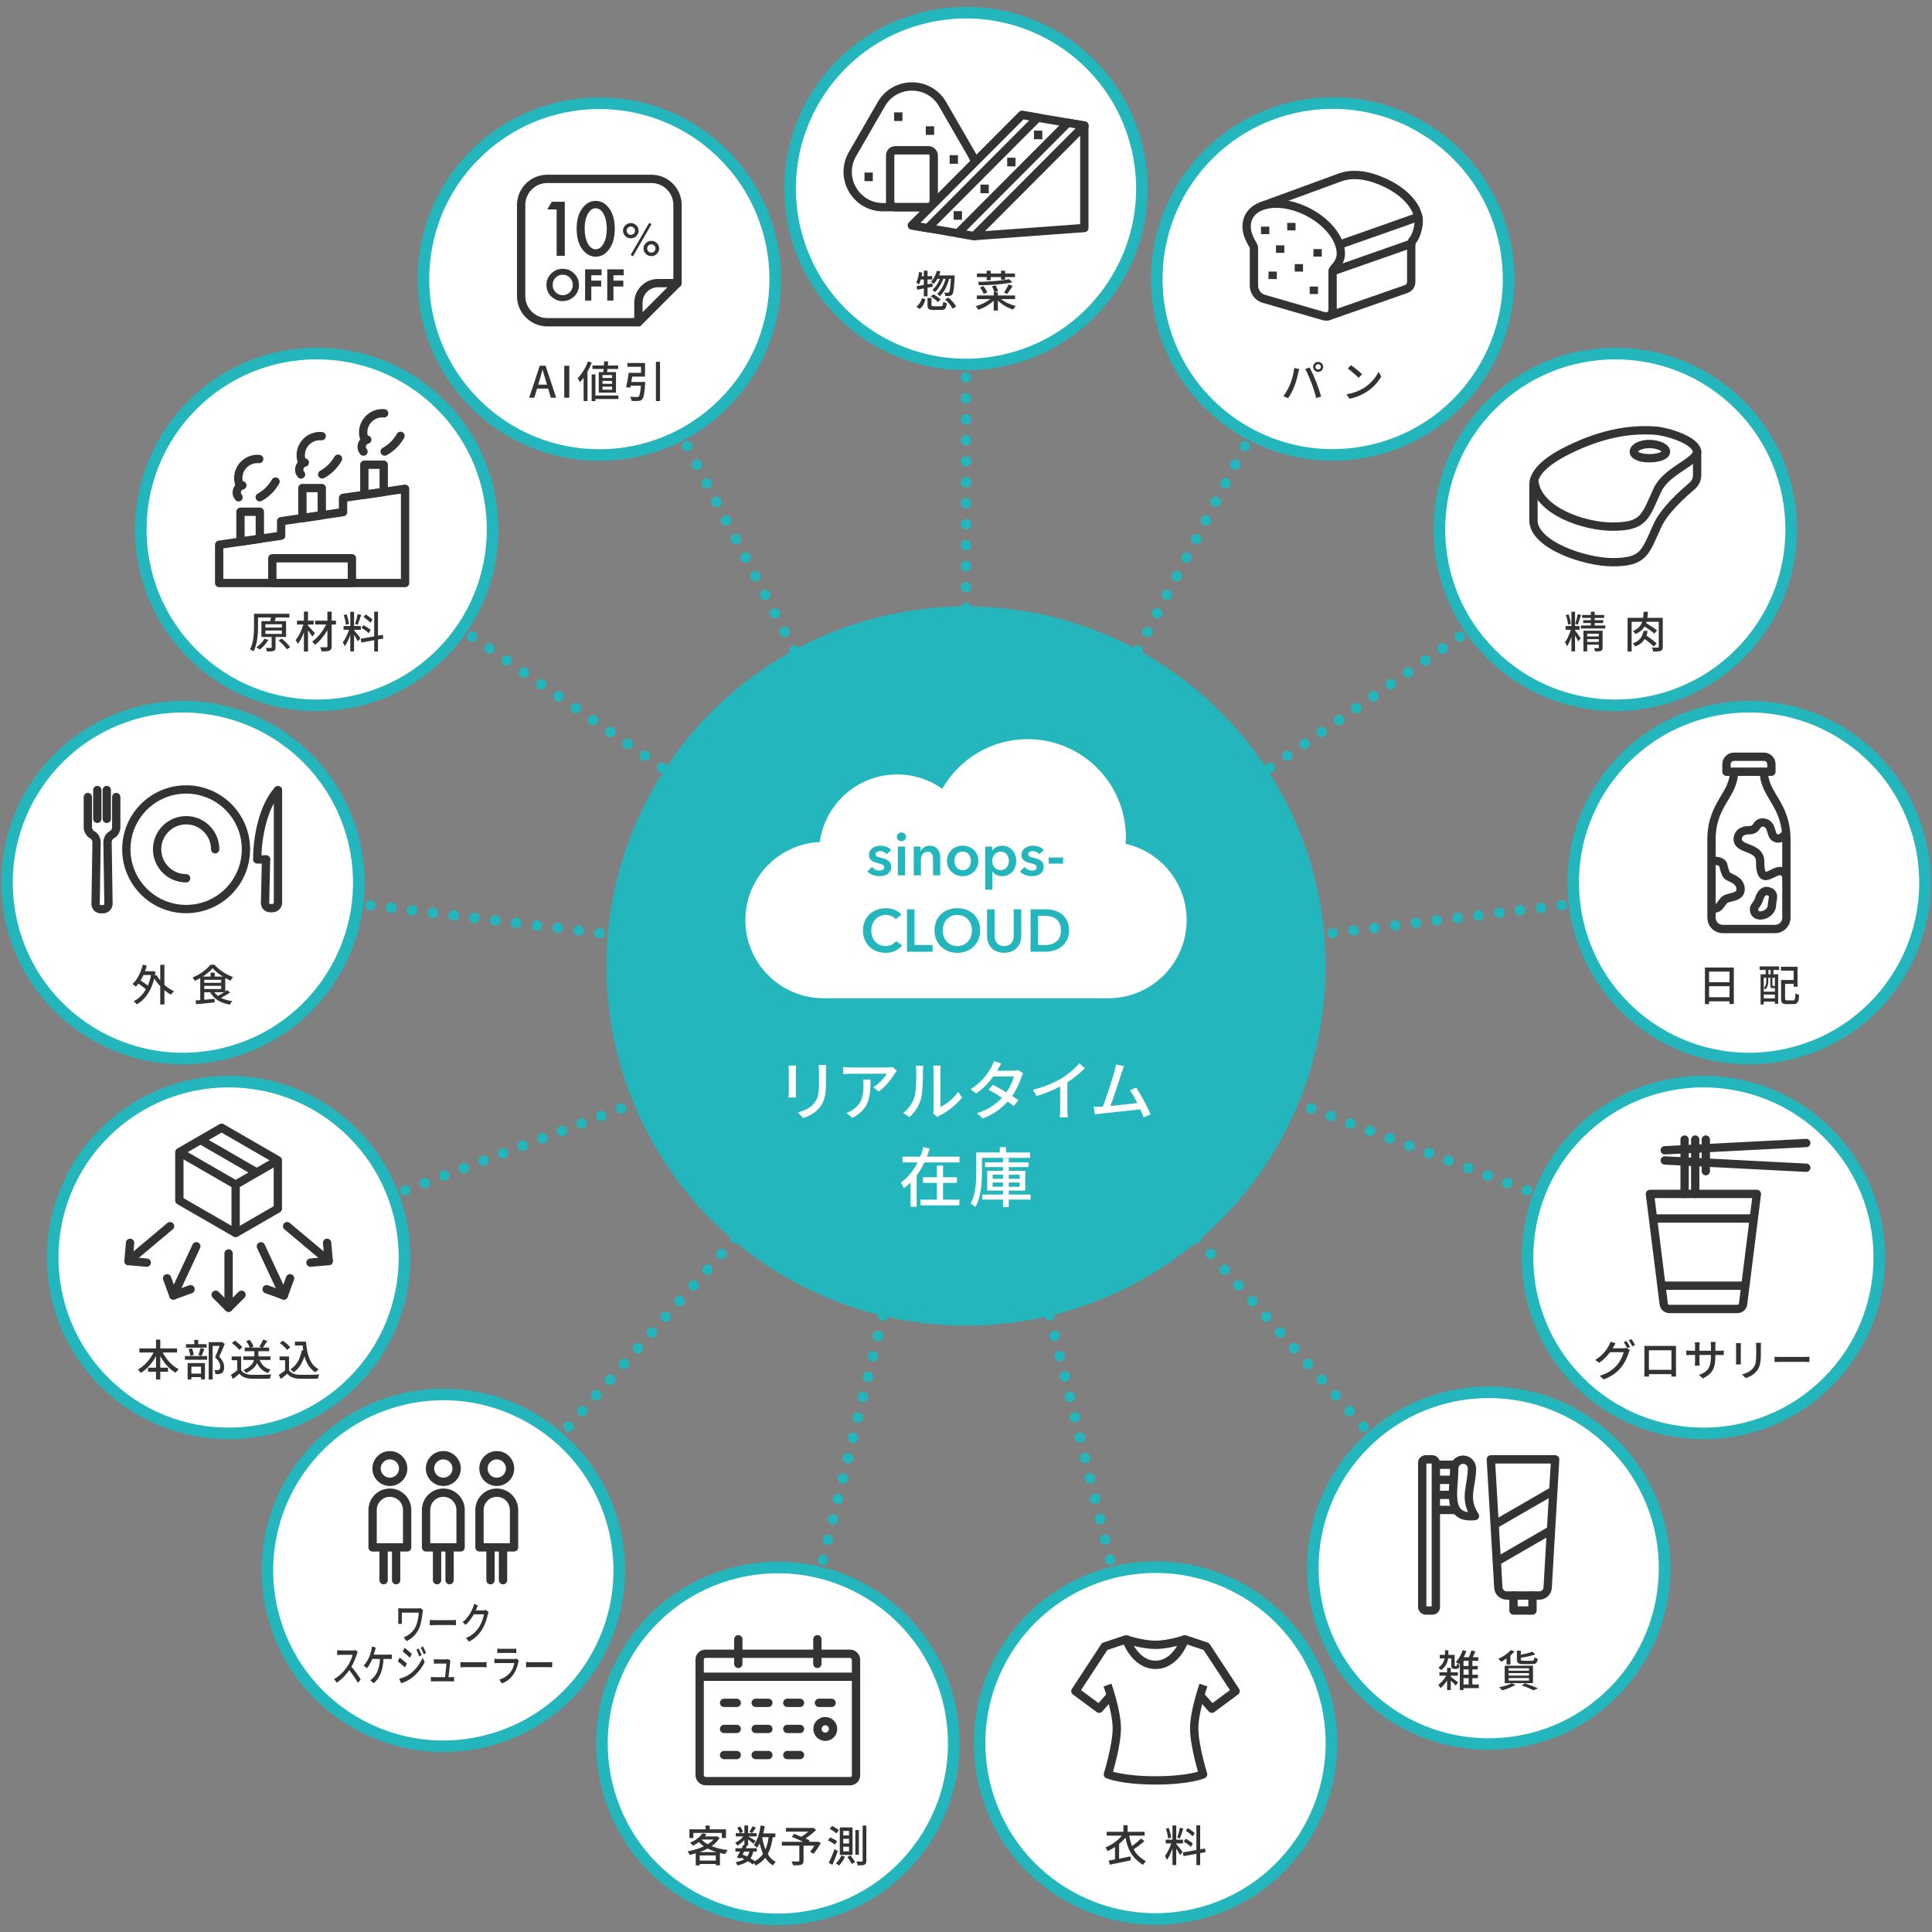 <?xml version="1.0" encoding="UTF-8"?><svg id="_レイヤー_1" xmlns="http://www.w3.org/2000/svg" viewBox="0 0 480 480"><rect x="0" y="0" width="480" height="480" fill="#808080" stroke="none"/><defs><style>.cls-1{stroke-width:2.878px;}.cls-1,.cls-2,.cls-3{fill:#fff;}.cls-1,.cls-4,.cls-5,.cls-6{stroke-miterlimit:10;}.cls-1,.cls-7{stroke:#23b6bc;}.cls-8,.cls-4{fill:#333;}.cls-9{fill:#23b6bc;}.cls-3,.cls-10,.cls-4,.cls-11,.cls-12,.cls-5,.cls-6,.cls-13,.cls-14,.cls-15{stroke:#333;}.cls-3,.cls-10,.cls-11,.cls-12,.cls-7{stroke-linecap:round;}.cls-3,.cls-10,.cls-11,.cls-12,.cls-7,.cls-13,.cls-14,.cls-15{stroke-linejoin:round;}.cls-3,.cls-11,.cls-5,.cls-14{stroke-width:2.068px;}.cls-10,.cls-11,.cls-12,.cls-5,.cls-6,.cls-7,.cls-13,.cls-14,.cls-15{fill:none;}.cls-10,.cls-6,.cls-15{stroke-width:2.065px;}.cls-4{stroke-width:.432px;}.cls-12,.cls-13{stroke-width:2.067px;}.cls-7{stroke-dasharray:0 0 0 5.212;stroke-width:2.606px;}</style></defs><line class="cls-7" x1="240" y1="46.85" x2="240" y2="242.829"/><line class="cls-7" x1="148.901" y1="69.31" x2="240" y2="242.829"/><line class="cls-7" x1="78.683" y1="131.543" x2="240" y2="242.829"/><line class="cls-7" x1="45.441" y1="219.284" x2="240" y2="242.829"/><line class="cls-7" x1="56.794" y1="312.422" x2="240" y2="242.829"/><line class="cls-7" x1="110.141" y1="389.608" x2="240" y2="242.829"/><line class="cls-7" x1="331.099" y1="69.31" x2="240" y2="242.829"/><line class="cls-7" x1="401.317" y1="131.543" x2="240" y2="242.829"/><line class="cls-7" x1="434.559" y1="219.284" x2="240" y2="242.829"/><line class="cls-7" x1="423.206" y1="312.422" x2="240" y2="242.829"/><line class="cls-7" x1="369.859" y1="389.608" x2="240" y2="242.829"/><line class="cls-7" x1="193.253" y1="433.15" x2="240" y2="242.829"/><line class="cls-7" x1="287.08" y1="433.068" x2="240" y2="242.829"/><circle class="cls-9" cx="240" cy="240" r="89.351"/><path class="cls-2" d="m279.674,209.65c.034-.528.057-1.058.057-1.594,0-13.483-10.931-24.414-24.414-24.414-9.084,0-17.004,4.965-21.208,12.326-3.165-2.239-7.026-3.559-11.198-3.559-9.831,0-17.95,7.307-19.236,16.786-10.292.486-18.488,8.983-18.488,19.395,0,10.725,8.694,19.418,19.418,19.418h70.789c10.725,0,19.418-8.694,19.418-19.418,0-9.254-6.474-16.99-15.139-18.94Z"/><path class="cls-9" d="m220.263,212.23c-.158-.209-.377-.39-.655-.544-.277-.154-.58-.23-.908-.23-.288,0-.551.06-.789.179s-.357.317-.357.596.132.474.395.588.647.23,1.154.35c.268.06.538.14.812.238.272.1.521.231.744.395.224.164.404.368.544.611.139.243.208.538.208.886,0,.437-.081.807-.245,1.109s-.383.549-.655.737c-.273.188-.591.325-.953.409s-.737.127-1.124.127c-.557,0-1.098-.103-1.624-.306s-.963-.493-1.311-.871l1.177-1.102c.198.258.457.472.774.64.317.169.67.254,1.058.254.129,0,.261-.016.395-.045.134-.03.258-.077.372-.142s.206-.151.275-.261.104-.243.104-.402c0-.298-.137-.511-.409-.64-.273-.129-.683-.259-1.229-.388-.269-.06-.529-.136-.782-.23s-.479-.219-.678-.372c-.198-.154-.357-.346-.477-.574-.119-.228-.179-.511-.179-.849,0-.396.082-.739.246-1.027s.38-.523.647-.707c.269-.184.571-.32.908-.41.338-.089.686-.134,1.043-.134.516,0,1.02.09,1.512.269.491.179.881.451,1.169.818l-1.162,1.028Z"/><path class="cls-9" d="m222.821,207.896c0-.288.106-.538.32-.752.213-.214.483-.32.812-.32s.603.102.826.306c.224.203.335.459.335.767s-.111.563-.335.767c-.224.204-.499.306-.826.306s-.599-.106-.812-.32c-.214-.213-.32-.464-.32-.752Zm.253,2.428h1.787v7.147h-1.787v-7.147Z"/><path class="cls-9" d="m227.018,210.324h1.697v1.146h.03c.158-.357.434-.673.826-.946.392-.272.856-.409,1.393-.409.466,0,.866.082,1.198.246.333.163.605.38.819.647.214.269.37.576.469.924.1.348.149.704.149,1.071v4.468h-1.787v-3.961c0-.209-.015-.427-.045-.655-.029-.229-.095-.435-.193-.618-.1-.184-.236-.335-.409-.454-.174-.119-.405-.179-.692-.179s-.536.058-.745.171c-.208.114-.38.261-.514.439s-.236.385-.306.618-.104.469-.104.707v3.932h-1.787v-7.147Z"/><path class="cls-9" d="m235.28,213.868c0-.566.102-1.08.306-1.541.203-.462.479-.856.826-1.185.348-.327.76-.58,1.236-.759s.982-.269,1.519-.269,1.043.09,1.52.269.888.432,1.235.759c.348.328.623.723.826,1.185.204.461.306.975.306,1.541s-.102,1.082-.306,1.549c-.203.467-.479.866-.826,1.198-.348.333-.759.594-1.235.782s-.983.283-1.52.283-1.042-.095-1.519-.283-.889-.449-1.236-.782c-.348-.332-.623-.731-.826-1.198-.204-.467-.306-.983-.306-1.549Zm1.817,0c0,.278.042.556.126.834s.211.526.38.744c.169.219.382.397.641.536.258.14.565.209.923.209s.665-.069.924-.209c.258-.139.471-.317.64-.536.169-.218.296-.466.38-.744.085-.278.127-.556.127-.834s-.042-.554-.127-.826c-.084-.273-.211-.519-.38-.737s-.382-.395-.64-.529c-.259-.134-.566-.2-.924-.2s-.665.066-.923.2c-.259.135-.472.311-.641.529s-.296.464-.38.737c-.084.272-.126.548-.126.826Z"/><path class="cls-9" d="m246.485,210.324v.997h.044c.09-.139.206-.28.351-.424.144-.145.32-.273.528-.388.209-.114.444-.208.707-.282.264-.075.559-.112.887-.112.506,0,.973.097,1.399.29.427.194.794.46,1.103.797.308.338.546.735.715,1.191.168.457.253.948.253,1.475s-.082,1.021-.246,1.481c-.164.462-.397.864-.7,1.206-.303.343-.67.616-1.102.819s-.921.306-1.467.306c-.506,0-.971-.104-1.393-.312-.422-.209-.747-.492-.976-.85h-.029v4.527h-1.787v-10.722h1.713Zm4.169,3.544c0-.278-.042-.554-.126-.826-.085-.273-.211-.519-.38-.737s-.383-.395-.641-.529c-.258-.134-.561-.2-.908-.2-.327,0-.62.069-.879.208-.258.14-.479.318-.662.536-.185.219-.323.467-.417.744-.095.278-.142.557-.142.834s.047.554.142.827c.094.272.232.519.417.737.184.218.404.395.662.528.259.134.552.201.879.201.348,0,.65-.069.908-.209.258-.139.472-.317.641-.536.169-.218.295-.466.38-.744.084-.278.126-.556.126-.834Z"/><path class="cls-9" d="m258.161,212.23c-.158-.209-.377-.39-.654-.544-.278-.154-.581-.23-.909-.23-.288,0-.551.06-.789.179s-.357.317-.357.596.132.474.395.588.648.23,1.154.35c.269.06.538.14.812.238.273.1.521.231.745.395.223.164.404.368.543.611s.209.538.209.886c0,.437-.082.807-.246,1.109s-.382.549-.655.737-.591.325-.953.409-.737.127-1.124.127c-.557,0-1.098-.103-1.623-.306-.526-.203-.964-.493-1.311-.871l1.176-1.102c.199.258.457.472.774.64.318.169.671.254,1.058.254.129,0,.261-.016.395-.045.134-.03.258-.077.372-.142s.206-.151.276-.261c.069-.109.104-.243.104-.402,0-.298-.137-.511-.409-.64-.273-.129-.683-.259-1.229-.388-.269-.06-.528-.136-.782-.23-.253-.095-.479-.219-.678-.372-.198-.154-.357-.346-.477-.574-.119-.228-.179-.511-.179-.849,0-.396.082-.739.246-1.027s.38-.523.647-.707c.269-.184.571-.32.909-.41.337-.089.685-.134,1.042-.134.517,0,1.021.09,1.512.269s.881.451,1.169.818l-1.162,1.028Z"/><path class="cls-9" d="m264.129,214.568h-3.574v-1.52h3.574v1.52Z"/><path class="cls-9" d="m222.517,228.388c-.278-.378-.641-.653-1.087-.827-.447-.173-.884-.261-1.311-.261-.546,0-1.043.1-1.489.298-.446.199-.832.472-1.154.819s-.571.755-.744,1.222c-.174.467-.261.973-.261,1.519,0,.576.084,1.102.253,1.578s.409.887.723,1.229c.312.342.688.607,1.124.796.437.189.928.283,1.475.283.565,0,1.066-.111,1.504-.335.437-.224.789-.519,1.058-.886l1.504,1.057c-.467.586-1.038,1.04-1.713,1.363-.675.322-1.465.483-2.368.483-.824,0-1.581-.137-2.271-.409-.69-.273-1.283-.655-1.779-1.146-.497-.492-.884-1.077-1.162-1.758-.278-.68-.417-1.432-.417-2.256,0-.844.146-1.605.439-2.286.293-.68.695-1.258,1.206-1.734.512-.477,1.114-.844,1.81-1.103.695-.258,1.449-.387,2.264-.387.337,0,.689.032,1.058.097.367.064.72.164,1.057.298.338.134.655.301.953.499s.551.437.76.715l-1.43,1.132Z"/><path class="cls-9" d="m225.333,225.915h1.876v8.876h4.482v1.668h-6.358v-10.544Z"/><path class="cls-9" d="m232.182,231.157c0-.844.142-1.605.424-2.286.283-.68.676-1.258,1.177-1.734s1.097-.844,1.787-1.103c.689-.258,1.441-.387,2.256-.387.824,0,1.584.129,2.278.387.695.259,1.296.626,1.802,1.103s.9,1.055,1.184,1.734c.283.681.426,1.442.426,2.286,0,.824-.143,1.576-.426,2.256-.283.681-.678,1.266-1.184,1.758-.506.491-1.106.873-1.802,1.146-.694.272-1.454.409-2.278.409-.814,0-1.566-.137-2.256-.409-.69-.273-1.286-.655-1.787-1.146-.501-.492-.894-1.077-1.177-1.758-.282-.68-.424-1.432-.424-2.256Zm2.04,0c0,.565.087,1.085.261,1.557.173.472.422.881.744,1.229s.705.617,1.146.812c.442.193.931.29,1.467.29s1.028-.097,1.475-.29c.447-.194.831-.464,1.154-.812.322-.348.57-.757.744-1.229s.261-.991.261-1.557c0-.546-.087-1.052-.261-1.519s-.419-.874-.736-1.222c-.318-.348-.7-.62-1.147-.819-.446-.198-.943-.298-1.489-.298s-1.04.1-1.481.298c-.441.199-.821.472-1.139.819-.318.348-.564.755-.737,1.222-.174.467-.261.973-.261,1.519Z"/><path class="cls-9" d="m253.729,232.587c0,.636-.109,1.209-.327,1.72-.219.512-.517.946-.894,1.304-.378.357-.824.633-1.341.826s-1.077.29-1.683.29-1.167-.097-1.683-.29c-.517-.193-.966-.469-1.348-.826-.383-.357-.681-.792-.894-1.304-.214-.511-.32-1.084-.32-1.72v-6.672h1.876v6.598c0,.308.04.613.119.916.08.303.211.573.395.812s.427.432.73.58c.303.149.677.224,1.124.224s.821-.074,1.124-.224c.303-.148.546-.342.73-.58.183-.238.314-.509.395-.812.079-.303.119-.608.119-.916v-6.598h1.876v6.672Z"/><path class="cls-9" d="m256.037,225.915h3.738c.685,0,1.375.09,2.07.269.694.179,1.32.474,1.876.886s1.008.953,1.355,1.623c.347.67.521,1.502.521,2.495,0,.923-.174,1.717-.521,2.382-.348.666-.8,1.212-1.355,1.639s-1.182.742-1.876.945c-.695.204-1.386.306-2.07.306h-3.738v-10.544Zm3.44,8.905c.486,0,.973-.057,1.459-.171s.926-.308,1.318-.581c.392-.272.712-.643.961-1.109.248-.467.372-1.058.372-1.771,0-.755-.124-1.37-.372-1.847-.249-.477-.569-.85-.961-1.117-.393-.269-.832-.452-1.318-.551-.486-.1-.973-.149-1.459-.149h-1.563v7.297h1.563Z"/><path class="cls-2" d="m197.793,264.728c-.032.34-.065.744-.065,1.198v5.423c0,.421.033.987.065,1.312h-1.895c.017-.275.081-.842.081-1.312v-5.423c0-.292-.032-.858-.064-1.198h1.878Zm7.479-.13c-.032.421-.065.907-.065,1.489v2.882c0,3.708-.582,5.084-1.78,6.443-1.053,1.23-2.688,1.959-3.869,2.364l-1.344-1.409c1.538-.388,2.93-1.003,3.918-2.12,1.133-1.279,1.344-2.542,1.344-5.375v-2.785c0-.582-.049-1.068-.098-1.489h1.895Z"/><path class="cls-2" d="m222.819,266.055c-.146.179-.405.486-.534.68-.696,1.183-2.234,3.238-3.967,4.469l-1.344-1.085c1.408-.825,2.833-2.428,3.303-3.351h-8.888c-.632,0-1.198.048-1.895.097v-1.797c.599.081,1.263.146,1.895.146h9.05c.372,0,1.101-.049,1.359-.113l1.021.955Zm-6.541,2.153c0,4.226-.242,7.334-4.5,9.52l-1.49-1.214c.47-.162,1.036-.421,1.555-.794,2.315-1.489,2.688-3.529,2.688-6.217,0-.437-.017-.825-.098-1.295h1.846Z"/><path class="cls-2" d="m224.388,276.497c1.392-.987,2.314-2.444,2.784-3.934.47-1.441.47-4.599.47-6.46,0-.551-.032-.939-.13-1.312h1.878c-.016.13-.081.729-.081,1.295,0,1.846-.064,5.294-.502,6.913-.485,1.781-1.505,3.367-2.882,4.533l-1.537-1.036Zm7.446.146c.065-.275.114-.647.114-1.02v-9.584c0-.664-.098-1.198-.098-1.296h1.878c-.016.098-.081.632-.081,1.296v8.952c1.409-.631,3.238-2.007,4.403-3.724l.972,1.393c-1.376,1.829-3.643,3.529-5.504,4.469-.275.129-.438.274-.615.404l-1.069-.891Z"/><path class="cls-2" d="m254.206,266.638c-.146.275-.341.68-.454,1.004-.404,1.344-1.197,3.06-2.299,4.646.6.389,1.149.744,1.555,1.036l-1.134,1.489c-.389-.324-.923-.712-1.538-1.134-1.44,1.636-3.416,3.142-6.168,4.193l-1.473-1.295c2.849-.858,4.824-2.331,6.232-3.837-1.198-.777-2.444-1.538-3.318-2.023l1.068-1.215c.906.47,2.153,1.183,3.335,1.895.891-1.279,1.619-2.801,1.91-3.935h-5.148c-1.068,1.474-2.525,3.028-4.258,4.21l-1.392-1.053c2.816-1.732,4.419-4.079,5.18-5.521.211-.323.502-.987.615-1.457l1.846.583c-.308.485-.663,1.101-.825,1.425l-.194.355h3.934c.454,0,.907-.064,1.215-.178l1.312.81Z"/><path class="cls-2" d="m265.196,275.688c0,.664.032,1.555.113,1.91h-2.008c.049-.355.098-1.246.098-1.91v-5.764c-1.7.907-3.854,1.813-5.861,2.38l-.923-1.57c2.769-.631,5.505-1.829,7.302-2.946,1.635-1.02,3.319-2.461,4.226-3.626l1.376,1.246c-1.166,1.166-2.688,2.429-4.322,3.48v6.8Z"/><path class="cls-2" d="m284.135,277.631c-.21-.567-.502-1.279-.842-2.024-2.574.308-7.755.874-9.859,1.068-.404.049-.938.13-1.425.194l-.291-1.878c.502,0,1.133,0,1.619-.032.194-.016.421-.016.663-.032.907-2.315,2.445-7.14,2.898-8.791.227-.777.291-1.214.356-1.684l2.023.421c-.178.438-.389.923-.615,1.635-.485,1.538-1.959,6.12-2.769,8.257,2.202-.194,4.938-.502,6.67-.729-.615-1.23-1.278-2.412-1.846-3.157l1.57-.68c1.134,1.7,2.866,4.922,3.562,6.654l-1.717.777Z"/><path class="cls-2" d="m238.375,287.361v1.441h-8.71c-.551,1.149-1.182,2.25-1.927,3.254v7.771h-1.506v-6.023c-.518.502-1.084.988-1.684,1.409-.162-.405-.502-1.053-.744-1.409,1.78-1.214,3.156-3.027,4.16-5.002h-3.724v-1.441h4.371c.34-.793.583-1.586.794-2.38l1.57.389c-.211.664-.438,1.328-.696,1.991h8.095Zm-4.08,10.701h4.063v1.409h-9.665v-1.409h4.08v-4.177h-3.465v-1.392h3.465v-2.914h1.521v2.914h3.448v1.392h-3.448v4.177Z"/><path class="cls-2" d="m243.957,287.669v3.772c0,2.51-.227,6.104-1.635,8.419-.259-.26-.874-.696-1.198-.858,1.295-2.169,1.408-5.277,1.408-7.561v-5.116h5.861v-1.327h1.57v1.327h5.974v1.344h-11.98Zm12.094,10.361h-5.424v1.846h-1.44v-1.846h-5.132v-1.246h5.132v-.987h-3.918v-4.922h3.918v-.923h-4.452v-1.166h4.452v-1.036h1.44v1.036h4.89v1.166h-4.89v.923h4.097v4.922h-4.097v.987h5.424v1.246Zm-9.438-5.164h2.574v-1.021h-2.574v1.021Zm2.574,1.975v-1.052h-2.574v1.052h2.574Zm1.44-2.995v1.021h2.704v-1.021h-2.704Zm2.704,1.943h-2.704v1.052h2.704v-1.052Z"/><circle class="cls-1" cx="193.253" cy="433.15" r="43.704" transform="translate(-94.348 55.988) rotate(-13.283)"/><rect class="cls-10" x="173.828" y="410.874" width="38.848" height="31.646" rx="1.439" ry="1.439"/><line class="cls-10" x1="173.828" y1="416.582" x2="212.677" y2="416.582"/><line class="cls-10" x1="183.431" y1="407.269" x2="183.431" y2="413.387"/><line class="cls-10" x1="203.074" y1="407.269" x2="203.074" y2="413.387"/><line class="cls-10" x1="179.894" y1="423.066" x2="183.043" y2="423.066"/><line class="cls-10" x1="187.75" y1="423.066" x2="190.899" y2="423.066"/><line class="cls-10" x1="195.606" y1="423.066" x2="198.755" y2="423.066"/><line class="cls-10" x1="203.462" y1="423.066" x2="206.611" y2="423.066"/><line class="cls-10" x1="179.894" y1="429.551" x2="183.043" y2="429.551"/><line class="cls-10" x1="187.75" y1="429.551" x2="190.899" y2="429.551"/><line class="cls-10" x1="195.606" y1="429.551" x2="198.755" y2="429.551"/><line class="cls-10" x1="179.894" y1="436.035" x2="183.043" y2="436.035"/><line class="cls-10" x1="187.75" y1="436.035" x2="190.899" y2="436.035"/><line class="cls-10" x1="195.606" y1="436.035" x2="198.755" y2="436.035"/><circle class="cls-10" cx="205.037" cy="429.551" r="1.942"/><path class="cls-8" d="m178.782,456.622c-.485.787-1.176,1.467-1.996,2.039,1.176.485,2.557.819,4.024.981-.227.237-.496.68-.647.971-.442-.064-.874-.15-1.295-.248v3.064h-1.024v-.324h-4.002v.346h-.982v-2.988c-.507.15-1.024.27-1.531.377-.098-.259-.313-.669-.497-.885,1.393-.237,2.816-.657,4.046-1.251-.453-.312-.874-.658-1.24-1.058-.442.335-.949.637-1.521.906-.141-.237-.442-.582-.669-.744,1.489-.615,2.514-1.499,3.053-2.319l1.058.216c-.13.184-.27.367-.421.55h2.805l.184-.043.658.41Zm-6.516.021h-.982v-2.157h4.003v-.928h1.024v.928h4.057v2.157h-1.025v-1.251h-7.076v1.251Zm5.771,3.506c-.799-.237-1.543-.528-2.223-.885-.626.346-1.306.637-1.996.885h4.219Zm-.194,2.114v-1.283h-4.002v1.283h4.002Zm-3.495-5.188c.398.421.896.798,1.478,1.122.572-.356,1.068-.744,1.457-1.176h-2.87l-.064.054Z"/><path class="cls-8" d="m191.998,456.449c-.248,1.672-.626,3.053-1.252,4.175.508.853,1.166,1.532,1.996,1.964-.227.194-.55.582-.701.863-.776-.464-1.402-1.101-1.909-1.889-.615.788-1.402,1.425-2.396,1.932-.075-.162-.227-.421-.377-.637l-.356.367c-.302-.27-.723-.551-1.197-.831-.626.496-1.478.831-2.621,1.068-.065-.27-.248-.637-.432-.831.938-.141,1.65-.367,2.179-.723-.28-.141-.561-.28-.852-.41l-.141.248-.874-.27c.237-.399.518-.917.81-1.456h-1.154v-.831h1.563c.151-.291.281-.582.399-.853l.259.055v-1.252c-.518.562-1.154,1.068-1.758,1.413-.119-.227-.346-.561-.529-.755.723-.291,1.5-.896,2.018-1.543h-1.866v-.809h.971c-.086-.378-.355-.938-.614-1.359l.723-.302c.302.409.582.971.69,1.349l-.712.312h1.078v-1.898h.928v1.898h2.114v.809h-2.06c.485.271,1.531.917,1.801,1.111l-.539.701c-.259-.248-.831-.701-1.316-1.067v1.478h-.539l.291.064c-.097.205-.205.421-.312.647h2.719v.831h-.885c-.141.669-.356,1.229-.68,1.683.41.227.787.464,1.09.68.862-.464,1.521-1.068,2.038-1.812-.366-.766-.636-1.64-.862-2.589-.205.399-.421.776-.669,1.101-.151-.184-.572-.54-.799-.701.896-1.122,1.446-2.935,1.727-4.833l1.014.15c-.107.615-.227,1.22-.377,1.802h3.01v.949h-.637Zm-7.109,3.571c-.141.248-.27.507-.399.744.378.151.767.312,1.133.496.259-.334.432-.744.562-1.24h-1.295Zm2.924-5.934c-.346.485-.69,1.003-.96,1.338l-.669-.303c.259-.377.593-.971.766-1.392l.863.356Zm1.542,2.362c.194,1.101.453,2.137.831,3.042.367-.862.615-1.877.776-3.042h-1.607Z"/><path class="cls-8" d="m203.94,457.873c-.528.961-1.208,2.018-1.834,2.697l-.842-.507c.335-.389.734-.96,1.058-1.521h-2.687v3.755c0,.561-.14.841-.571.981-.432.151-1.09.162-2.018.162-.064-.281-.237-.701-.378-.972.701.033,1.457.021,1.662.021.204-.011.259-.054.259-.215v-3.733h-4.337v-.96h5.275c-.874-.41-1.942-.885-2.783-1.219l.518-.755c.539.216,1.187.464,1.823.733.593-.346,1.24-.82,1.747-1.273h-5.566v-.928h6.549l.216-.054.733.561c-.733.734-1.727,1.511-2.665,2.115.41.183.777.345,1.058.485l-.205.334h1.985l.183-.064.82.355Z"/><path class="cls-8" d="m206.249,456.515c.615.237,1.381.636,1.748.971l-.582.809c-.356-.323-1.111-.776-1.727-1.046l.561-.733Zm1.09,2.869l.82.528c-.399,1.133-.906,2.406-1.359,3.409l-.906-.518c.432-.831,1.014-2.19,1.445-3.42Zm-.637-5.718c.594.259,1.338.69,1.705,1.047l-.604.798c-.334-.345-1.078-.83-1.661-1.133l.561-.712Zm3.236,7.595c-.355.831-.938,1.694-1.488,2.233-.184-.162-.571-.41-.787-.539.539-.486,1.067-1.22,1.359-1.942l.916.248Zm1.878-7.249v6.839h-3.172v-6.839h3.172Zm-2.319,2.006h1.435v-1.133h-1.435v1.133Zm0,1.985h1.435v-1.154h-1.435v1.154Zm0,1.964h1.435v-1.154h-1.435v1.154Zm1.769.992c.41.496.938,1.208,1.187,1.64l-.809.496c-.216-.453-.723-1.187-1.144-1.715l.766-.421Zm2.114-6.301v6.139h-.873v-6.139h.873Zm1.856-1.1v8.705c0,.562-.119.842-.453,1.004-.324.151-.863.184-1.727.184-.021-.259-.162-.68-.291-.961.604.022,1.154.022,1.327.012.161,0,.227-.055.227-.227v-8.717h.917Z"/><circle class="cls-1" cx="110.141" cy="390.155" r="43.704" transform="translate(-86.693 35.742) rotate(-13.283)"/><path class="cls-8" d="m105.104,400.062c-.04.129-.104.475-.121.593-.146,1.22-.323,2.762-.922,4.024-.663,1.392-1.771,2.481-3.065,3.053l-.703-.949c1.141-.399,2.337-1.316,2.992-2.676.437-.928.671-2.222.752-3.452h-4.206v2.007c0,.151,0,.475.024.776h-.93c.016-.291.032-.539.032-.776v-2.298c0-.259-.016-.539-.032-.798.227.021.55.032.914.032h4.027c.219,0,.445-.011.623-.065l.614.529Z"/><path class="cls-8" d="m106.784,402.457c.259.032.76.064,1.196.064h4.392c.396,0,.712-.043.906-.064v1.327c-.179-.011-.542-.043-.898-.043h-4.399c-.452,0-.93.021-1.196.043v-1.327Z"/><path class="cls-8" d="m121.404,400.537c-.08.172-.17.442-.227.658-.218,1.035-.695,2.48-1.423,3.668-.744,1.219-1.723,2.211-3.235,2.988l-.752-.896c1.562-.626,2.523-1.586,3.243-2.697.599-.917,1.084-2.276,1.229-3.183h-2.523c-.518.928-1.205,1.877-2.054,2.633l-.712-.702c1.407-1.121,2.159-2.621,2.539-3.57.098-.216.234-.658.3-.971l.938.41c-.161.323-.331.744-.42.96-.032.086-.073.184-.113.27h1.94c.227,0,.453-.032.606-.108l.663.54Z"/><path class="cls-8" d="m88.873,410.459c-.056.108-.178.378-.234.562-.283.885-.76,2.104-1.326,3.074.833.949,1.812,2.341,2.313,3.161l-.72.842c-.526-.972-1.334-2.158-2.135-3.15-.865,1.229-1.949,2.384-3.113,3.096l-.655-.906c1.31-.668,2.523-1.963,3.324-3.16.55-.82,1.092-2.007,1.286-2.849h-2.968c-.315,0-.752.055-.881.065v-1.22c.162.032.631.076.881.076h3c.299,0,.566-.044.704-.108l.525.518Z"/><path class="cls-8" d="m96.542,411.096c.202,0,.55-.011.792-.064v1.165c-.275-.021-.606-.032-.792-.032h-1.262c-.146,2.988-1.019,4.854-2.442,6.052l-.857-.776c.25-.141.518-.346.704-.54.817-.83,1.601-2.211,1.723-4.735h-1.917c-.332.798-.849,1.758-1.326,2.298l-.801-.647c.574-.571,1.132-1.618,1.424-2.276.218-.528.364-1.079.461-1.499.064-.281.121-.637.137-.961l.987.26c-.081.248-.17.582-.235.809-.073.27-.162.604-.267.949h3.671Z"/><path class="cls-8" d="m101.096,413.308l-.469.96c-.421-.41-1.287-1.144-1.796-1.511l.461-.928c.501.367,1.424,1.122,1.804,1.479Zm.816,2.535c1.351-1.025,2.45-2.471,3.098-4.003l.493,1.144c-.728,1.468-1.852,2.849-3.162,3.862-.816.637-1.949,1.154-2.685,1.338l-.477-1.111c.897-.205,1.885-.604,2.733-1.229Zm.404-4.92l-.485.929c-.412-.399-1.277-1.155-1.771-1.532l.461-.928c.501.366,1.407,1.165,1.795,1.531Zm2.427.313l-.566.334c-.219-.614-.444-1.176-.728-1.693l.55-.312c.21.42.558,1.176.744,1.672Zm1.107-.551l-.565.335c-.227-.615-.478-1.154-.761-1.661l.558-.313c.227.399.566,1.144.769,1.64Z"/><path class="cls-8" d="m112.114,416.684c.187,0,.518-.021.704-.043v1.101c-.154-.011-.493-.021-.688-.021h-4.359c-.267,0-.452.011-.728.021v-1.111c.21.032.469.054.728.054h2.799c.113-.916.323-2.772.348-3.376h-2.402c-.242,0-.501.021-.72.032v-1.122c.202.032.51.054.712.054h2.297c.146,0,.404-.032.485-.086l.614.399c-.024.118-.049.28-.064.388-.064.69-.291,2.708-.404,3.711h.679Z"/><path class="cls-8" d="m114.392,412.908c.259.032.76.064,1.196.064h4.392c.396,0,.712-.043.906-.064v1.327c-.179-.011-.542-.043-.898-.043h-4.399c-.452,0-.93.021-1.196.043v-1.327Z"/><path class="cls-8" d="m128.907,412.553c-.041.118-.105.28-.121.366-.235,1.058-.591,2.146-1.189,3.031-.833,1.23-1.859,1.91-2.895,2.298l-.631-.971c1.172-.323,2.167-1.024,2.83-1.941.461-.637.752-1.446.897-2.158h-4.116c-.194,0-.55.011-.857.043v-1.121c.315.043.623.075.857.075h4.141c.219,0,.412-.043.518-.098l.566.476Zm-5.346-2.967c.218.032.51.054.769.054h3.153c.259,0,.591-.021.793-.054v1.11c-.202-.021-.525-.032-.801-.032h-3.146c-.251,0-.542.011-.769.032v-1.11Z"/><path class="cls-8" d="m130.697,412.908c.259.032.76.064,1.196.064h4.392c.396,0,.712-.043.906-.064v1.327c-.179-.011-.542-.043-.898-.043h-4.399c-.452,0-.93.021-1.196.043v-1.327Z"/><circle class="cls-1" cx="56.794" cy="312.422" r="43.704" transform="translate(-204.281 131.666) rotate(-45)"/><polyline class="cls-13" points="44.557 286.252 58.542 294.326 69.031 288.27"/><polygon class="cls-13" points="69.031 288.27 55.046 280.196 44.557 286.252 44.557 298.266 58.542 306.339 69.031 300.283 69.031 288.27"/><line class="cls-13" x1="58.542" y1="294.451" x2="58.542" y2="305.815"/><line class="cls-13" x1="63.786" y1="291.299" x2="49.801" y2="283.226"/><line class="cls-11" x1="56.794" y1="311.417" x2="56.794" y2="324.899"/><polyline class="cls-11" points="60.009 321.685 56.794 324.899 53.58 321.685"/><line class="cls-11" x1="64.817" y1="309.638" x2="70.515" y2="321.858"/><polyline class="cls-11" points="72.07 317.586 70.515 321.858 66.243 320.303"/><line class="cls-11" x1="71.336" y1="304.636" x2="81.665" y2="313.302"/><polyline class="cls-11" points="81.268 308.774 81.665 313.302 77.136 313.698"/><line class="cls-11" x1="48.772" y1="309.638" x2="43.073" y2="321.858"/><polyline class="cls-11" points="41.519 317.586 43.073 321.858 47.345 320.303"/><line class="cls-11" x1="42.252" y1="304.636" x2="31.924" y2="313.302"/><polyline class="cls-11" points="32.32 308.774 31.924 313.302 36.453 313.698"/><path class="cls-8" d="m40.434,336.023c.874,1.736,2.341,3.333,3.959,4.153-.237.204-.593.614-.755.884-1.543-.873-2.87-2.395-3.819-4.143v2.881h1.931v1.014h-1.931v1.91h-1.057v-1.91h-1.974v-1.014h1.974v-2.87c-.949,1.748-2.287,3.259-3.797,4.165-.162-.248-.496-.626-.712-.831,1.564-.831,3.021-2.481,3.905-4.239h-3.528v-1.015h4.132v-2.179h1.057v2.179h4.175v1.015h-3.56Z"/><path class="cls-8" d="m45.941,336.907h5.523v.917h-5.523v-.917Zm5.383-2.082h-5.125v-.873h2.071v-1.068h.971v1.068h2.082v.873Zm-4.704,3.83h4.304v4.035h-.981v-.54h-2.395v.583h-.928v-4.078Zm.647-1.812c-.043-.453-.216-1.154-.421-1.672l.831-.184c.237.507.41,1.208.475,1.65l-.884.205Zm.28,2.697v1.736h2.395v-1.736h-2.395Zm1.737-2.881c.194-.464.421-1.219.54-1.726l.949.216c-.237.604-.475,1.272-.69,1.715l-.798-.205Zm6.57-2.783c-.42,1.025-.938,2.266-1.402,3.204.993.981,1.23,1.823,1.23,2.557,0,.723-.162,1.23-.55,1.489-.205.14-.442.216-.723.259-.249.032-.583.021-.885.021-.011-.291-.108-.712-.27-.992.28.021.539.032.733.021.172-.011.313-.043.432-.119.216-.129.291-.41.291-.798,0-.626-.28-1.413-1.273-2.309.389-.842.809-1.975,1.111-2.816h-1.715v8.34h-.982v-9.278h3.096l.162-.043.744.464Z"/><path class="cls-8" d="m59.914,340.425c.475.744,1.359,1.089,2.546,1.133,1.197.043,3.592.011,4.94-.076-.119.237-.28.712-.334,1.025-1.219.054-3.388.075-4.618.021-1.37-.054-2.298-.41-2.977-1.241-.507.442-1.025.874-1.586,1.338l-.518-1.035c.485-.303,1.057-.701,1.564-1.111v-2.535h-1.381v-.928h2.362v3.409Zm-.496-5.038c-.345-.507-1.122-1.23-1.802-1.705l.745-.604c.68.464,1.478,1.133,1.845,1.65l-.788.658Zm5.092,2.492c.453,1.197,1.359,2.05,2.729,2.405-.227.194-.507.594-.647.842-1.305-.442-2.179-1.284-2.718-2.492-.389.885-1.176,1.77-2.729,2.46-.119-.205-.432-.551-.658-.724,1.77-.69,2.395-1.629,2.6-2.491h-2.643v-.896h2.751v-1.284h-2.395v-.906h1.23c-.151-.464-.507-1.101-.874-1.586l.853-.355c.41.507.82,1.208.96,1.683l-.593.259h2.665l-.615-.216c.334-.475.744-1.219.949-1.758l1.025.323c-.356.594-.755,1.219-1.09,1.65h1.564v.906h-2.665v1.284h2.999v.896h-2.697Z"/><path class="cls-8" d="m71.812,340.425c.475.744,1.359,1.089,2.546,1.133,1.197.043,3.592.011,4.94-.076-.119.237-.28.712-.334,1.025-1.219.054-3.388.075-4.618.021-1.37-.054-2.298-.41-2.977-1.241-.507.442-1.025.874-1.586,1.338l-.518-1.035c.485-.303,1.057-.701,1.564-1.111v-2.535h-1.381v-.928h2.362v3.409Zm-.496-5.038c-.345-.507-1.122-1.23-1.802-1.705l.745-.604c.669.464,1.478,1.133,1.845,1.65l-.788.658Zm4.714-2.061c.216,3.183.971,5.739,3.15,6.851-.237.161-.593.518-.787.766-1.424-.842-2.255-2.233-2.74-3.98-.55,1.747-1.424,3.074-2.697,3.98-.162-.194-.55-.572-.787-.755,1.532-.949,2.405-2.59,2.805-4.726l.367.054c-.065-.398-.108-.819-.151-1.24h-1.92v-.949h2.762Z"/><circle class="cls-1" cx="78.683" cy="131.543" r="43.704" transform="translate(-69.969 94.165) rotate(-45)"/><path class="cls-8" d="m68.459,158.252v2.578c0,.476-.086.745-.442.874-.356.151-.896.151-1.683.151-.043-.259-.184-.637-.302-.885.561.011,1.101.011,1.262.011.151,0,.194-.043.194-.173v-2.557h-2.535v-3.938h2.201c.076-.302.14-.626.184-.906h-3.236v2.212c0,1.802-.151,4.455-1.111,6.203-.194-.151-.637-.41-.885-.496.928-1.662,1.003-4.024,1.003-5.718v-3.118h8.792v.917h-3.376c-.086.313-.184.626-.28.906h2.826v3.938h-2.611Zm-1.801.733c-.529.917-1.37,1.823-2.125,2.406-.194-.173-.593-.453-.841-.594.788-.507,1.553-1.294,2.006-2.093l.96.28Zm-.723-3.074h4.1v-.819h-4.1v.819Zm0,1.575h4.1v-.842h-4.1v.842Zm4.057,1.176c.755.615,1.672,1.5,2.093,2.125l-.82.54c-.389-.615-1.273-1.543-2.05-2.19l.777-.475Z"/><path class="cls-8" d="m77.609,158.166c-.227-.378-.68-1.014-1.09-1.543v5.232h-1.014v-4.736c-.421,1.133-.96,2.19-1.532,2.859-.108-.291-.356-.712-.528-.971.776-.885,1.532-2.438,1.931-3.841h-1.596v-.96h1.726v-2.255h1.014v2.255h1.414v.96h-1.414v.28c.421.41,1.457,1.564,1.705,1.855l-.615.863Zm5.858-2.999h-1.068v5.394c0,.637-.151.917-.539,1.079-.389.173-1.036.194-1.953.194-.054-.28-.216-.744-.356-1.025.647.021,1.327.021,1.521.011.194,0,.27-.064.27-.259v-3.991c-.831,1.424-1.963,2.794-3.074,3.636-.173-.248-.475-.615-.723-.81,1.327-.885,2.687-2.589,3.485-4.229h-2.74v-.96h3.053v-2.244h1.057v2.244h1.068v.96Z"/><path class="cls-8" d="m87.964,156.591c.324.346,1.359,1.661,1.586,1.985l-.637.787c-.183-.389-.593-1.068-.949-1.64v4.121h-.938v-4.132c-.367,1.079-.863,2.179-1.37,2.858-.086-.291-.324-.733-.485-1.003.583-.712,1.197-1.996,1.553-3.096h-1.37v-.939h1.672v-3.527h.938v3.527h1.683v.939h-1.683v.118Zm-2.028-1.359c-.043-.647-.281-1.661-.54-2.427l.712-.184c.292.755.518,1.758.593,2.405l-.766.205Zm3.797-2.46c-.281.842-.604,1.845-.885,2.46l-.637-.194c.227-.658.518-1.726.647-2.459l.874.193Zm4.175,6.106v2.978h-.938v-2.805l-3.193.582-.162-.928,3.355-.604v-6.139h.938v5.966l1.197-.205.14.917-1.337.237Zm-2.319-1.564c-.367-.388-1.133-.949-1.77-1.294l.475-.724c.626.335,1.414.842,1.802,1.22l-.507.798Zm.431-2.6c-.334-.421-1.068-1.003-1.683-1.392l.507-.68c.604.367,1.349.906,1.705,1.306l-.529.766Z"/><circle class="cls-1" cx="287.08" cy="433.068" r="43.704" transform="translate(-91.819 77.543) rotate(-13.283)"/><path class="cls-14" d="m298.993,418.648s-2.3,6.567-2.3,10.738c0,4.348,2.211,11.448,2.211,11.448,0,0-3.386,1.501-11.824,1.501s-11.825-1.501-11.825-1.501c0,0,2.211-7.1,2.211-11.448,0-4.171-2.3-10.738-2.3-10.738"/><path class="cls-14" d="m298.261,421.31l2.819,3.213,5.9-4.366-7.277-11.093-5.325-1.774s-2.143,6.337-7.298,6.337-7.299-6.337-7.299-6.337l-5.325,1.774-7.277,11.093,5.9,4.366,2.819-3.213"/><path class="cls-14" d="m294.379,407.29s-3.92,1.359-7.3,1.359-7.3-1.359-7.3-1.359"/><path class="cls-8" d="m284.332,457.393c-.788.723-1.834,1.521-2.687,2.071.637,1.154,1.586,2.114,3.074,2.967-.27.216-.593.593-.723.906-2.826-1.812-3.829-3.884-4.369-6.775-.453.55-.992,1.079-1.586,1.564v3.657c.906-.173,1.889-.367,2.827-.562l.086.96c-1.823.41-3.797.81-5.211,1.09l-.291-1.014c.442-.076.981-.173,1.564-.28v-3.097c-.583.389-1.197.733-1.823,1.015-.118-.26-.389-.669-.561-.885,1.574-.647,3.139-1.77,4.088-2.945h-3.765v-.96h4.153v-1.629h1.047v1.629h4.229v.96h-3.83c.162.949.378,1.802.69,2.578.777-.55,1.662-1.283,2.233-1.866l.853.615Z"/><path class="cls-8" d="m292.233,458.115c.323.345,1.359,1.661,1.585,1.984l-.636.788c-.184-.389-.594-1.068-.949-1.64v4.121h-.938v-4.132c-.367,1.078-.863,2.179-1.37,2.858-.087-.291-.324-.733-.486-1.003.583-.712,1.198-1.996,1.554-3.097h-1.37v-.938h1.673v-3.527h.938v3.527h1.683v.938h-1.683v.119Zm-2.028-1.359c-.043-.647-.28-1.661-.54-2.428l.713-.183c.291.755.518,1.758.593,2.405l-.766.205Zm3.797-2.46c-.28.842-.604,1.845-.885,2.46l-.636-.194c.227-.658.518-1.726.646-2.46l.874.194Zm4.175,6.106v2.978h-.938v-2.805l-3.193.582-.161-.928,3.354-.604v-6.138h.938v5.966l1.198-.205.14.917-1.338.237Zm-2.319-1.564c-.366-.389-1.133-.949-1.769-1.295l.475-.723c.625.335,1.413.842,1.802,1.219l-.508.799Zm.432-2.6c-.334-.421-1.067-1.004-1.683-1.392l.507-.68c.604.366,1.349.906,1.705,1.305l-.529.767Z"/><circle class="cls-1" cx="423.206" cy="312.422" r="43.704" transform="translate(-96.962 390.758) rotate(-45)"/><path class="cls-10" d="m436.493,296.627l-3.436,27.389c-.082.656-.691,1.193-1.352,1.193h-16.998c-.661,0-1.27-.537-1.352-1.193l-3.436-27.389h26.573Z"/><line class="cls-10" x1="413.599" y1="285.787" x2="448.762" y2="283.975"/><line class="cls-10" x1="413.599" y1="288.311" x2="448.762" y2="290.123"/><line class="cls-10" x1="418.536" y1="296.629" x2="418.536" y2="283.124"/><line class="cls-10" x1="421.171" y1="296.629" x2="421.171" y2="283.124"/><line class="cls-10" x1="423.806" y1="290.974" x2="423.806" y2="283.124"/><line class="cls-6" x1="410.352" y1="302.731" x2="436.026" y2="302.731"/><line class="cls-6" x1="412.714" y1="319.428" x2="433.663" y2="319.428"/><path class="cls-8" d="m403.251,334.977c.303,0,.604-.032.81-.107l.885.539c-.108.173-.227.442-.303.658-.291,1.035-.928,2.481-1.898,3.668-.992,1.219-2.298,2.211-4.315,2.978l-1.003-.896c2.082-.615,3.366-1.575,4.326-2.687.798-.928,1.445-2.276,1.64-3.183h-3.377c-.68.928-1.607,1.877-2.729,2.633l-.949-.701c1.878-1.133,2.881-2.622,3.388-3.571.13-.227.312-.658.399-.971l1.251.41c-.216.323-.442.733-.561.949-.054.097-.098.184-.162.28h2.6Zm.863-1.812c.27.389.658,1.058.874,1.479l-.712.302c-.216-.432-.562-1.079-.853-1.489l.69-.291Zm1.219-.464c.292.399.701,1.079.896,1.467l-.701.313c-.227-.464-.582-1.079-.885-1.489l.69-.291Z"/><path class="cls-8" d="m416.398,340.607c0,.378.021,1.306.021,1.393h-1.176c.011-.055.011-.303.021-.604h-5.589c0,.291,0,.55.011.604h-1.165c0-.098.022-.961.022-1.393v-5.297c0-.28,0-.646-.012-.938.421.021.767.021,1.036.021h5.857c.248,0,.637,0,.993-.011-.021.292-.021.626-.021.928v5.297Zm-6.732-5.135v4.854h5.6v-4.854h-5.6Z"/><path class="cls-8" d="m427.188,335.592c.518,0,.862-.021,1.078-.065v1.144c-.172-.021-.561-.032-1.067-.032h-1.025v.367c0,2.783-.625,4.326-3.149,5.459l-.917-.863c2.017-.744,2.967-1.672,2.967-4.531v-.432h-2.849v1.618c0,.442.032.896.043,1.047h-1.187c.011-.151.054-.604.054-1.047v-1.618h-1.057c-.507,0-.949.021-1.122.032v-1.154c.141.021.626.076,1.122.076h1.057v-1.241c0-.377-.043-.723-.054-.862h1.208c-.021.14-.064.464-.064.862v1.241h2.849v-1.252c0-.432-.033-.787-.055-.938h1.22c-.021.162-.065.507-.065.938v1.252h1.015Z"/><path class="cls-8" d="m432.535,333.703c-.021.227-.043.497-.043.799v3.614c0,.28.021.657.043.873h-1.262c.011-.183.054-.561.054-.873v-3.614c0-.194-.021-.572-.043-.799h1.251Zm4.984-.086c-.021.28-.043.604-.043.992v1.921c0,2.47-.389,3.387-1.187,4.293-.701.82-1.791,1.306-2.579,1.575l-.896-.938c1.025-.259,1.953-.669,2.611-1.413.755-.853.896-1.693.896-3.582v-1.855c0-.388-.032-.712-.065-.992h1.263Z"/><path class="cls-8" d="m440.882,337.069c.345.032,1.014.064,1.597.064h5.857c.528,0,.949-.043,1.208-.064v1.327c-.237-.011-.723-.043-1.197-.043h-5.868c-.604,0-1.241.021-1.597.043v-1.327Z"/><circle class="cls-1" cx="45.441" cy="219.284" r="43.704" transform="translate(-49.166 16.306) rotate(-13.283)"/><path class="cls-10" d="m61.104,210.996c0-8.206-6.653-14.859-14.859-14.859s-14.859,6.653-14.859,14.859,6.653,14.859,14.859,14.859,14.859-6.653,14.859-14.859Z"/><path class="cls-10" d="m53.457,210.996c0-3.983-3.229-7.212-7.212-7.212s-7.212,3.229-7.212,7.212,3.229,7.212,7.212,7.212"/><path class="cls-10" d="m28.88,198.019v7.507c0,.736-.491,1.576-1.092,1.865s-1.083,1.129-1.072,1.865l.233,15.261c.011.736-.582,1.351-1.318,1.366l-.561.011c-.736.015-1.329-.575-1.318-1.311l.233-15.327c.011-.736-.471-1.575-1.072-1.865s-1.092-1.129-1.092-1.865v-7.507"/><line class="cls-10" x1="24.175" y1="196.287" x2="24.175" y2="203.438"/><line class="cls-10" x1="26.527" y1="196.287" x2="26.527" y2="203.438"/><path class="cls-10" d="m69.059,196.329c-3.754,4.15-5.147,11.79-5.147,17.192h2.184"/><path class="cls-10" d="m66.096,213.521l-.244,10.803c-.017.736.572,1.326,1.308,1.311l.561-.011c.736-.015,1.338-.63,1.338-1.366v-27.928"/><path class="cls-8" d="m40.848,244.677c.734.658,1.554,1.22,2.374,1.586-.227.194-.561.583-.712.863-.572-.291-1.133-.68-1.662-1.122v3.561h-1.036v-4.542c-.561-.594-1.057-1.263-1.478-1.942-.798,3.226-2.363,5.318-4.337,6.44-.173-.227-.561-.604-.809-.744,1.241-.647,2.276-1.629,3.064-2.988-.464-.442-1.187-.971-1.856-1.402-.205.27-.42.518-.636.744-.184-.172-.604-.507-.841-.658,1.187-1.078,2.071-2.858,2.557-4.789l.992.205c-.129.485-.27.949-.442,1.402h1.78l.184-.033.668.227c-.054.313-.108.626-.162.917l.388-.15c.249.453.561.906.928,1.349v-3.895h1.036v4.973Zm-5.21-2.438c-.216.496-.464.96-.723,1.381.625.377,1.316.852,1.802,1.262.345-.776.615-1.661.798-2.643h-1.877Z"/><path class="cls-8" d="m57.175,246.576c-.68.475-1.521.96-2.265,1.337.776.399,1.726.658,2.815.81-.216.194-.475.604-.604.874-2.319-.399-3.959-1.381-4.898-3.086h-1.478v1.877c.81-.075,1.694-.15,2.557-.237l.011.896c-1.64.173-3.366.335-4.585.442l-.14-.928c.345-.021.733-.054,1.165-.086v-5.47c-.432.248-.885.485-1.327.68-.108-.227-.377-.594-.583-.82,1.802-.744,3.571-2.038,4.423-3.192h1.003c1.176,1.337,2.978,2.491,4.628,3.074-.216.259-.464.615-.626.896-.42-.184-.863-.41-1.305-.658v3.345c.172-.119.324-.238.464-.346l.744.594Zm-1.801-3.949c-1.003-.625-1.942-1.37-2.557-2.071-.561.68-1.445,1.425-2.449,2.071h1.953v-.971h1.025v.971h2.028Zm-4.628,1.543h4.208v-.744h-4.208v.744Zm0,1.554h4.208v-.799h-4.208v.799Zm2.492.787c.248.346.55.647.896.917.507-.259,1.068-.593,1.564-.917h-2.46Z"/><circle class="cls-1" cx="434.559" cy="219.284" r="43.704" transform="translate(-38.756 105.708) rotate(-13.283)"/><path class="cls-15" d="m438.24,191.732c0,5.793,5.583,8.006,5.583,16.846v19.441c0,1.542-1.25,2.791-2.791,2.791h-13.026c-1.542,0-2.791-1.25-2.791-2.791v-19.441c0-8.839,5.583-11.053,5.583-16.846"/><path class="cls-15" d="m440.1,191.732v-1.861c0-1.028-.833-1.861-1.861-1.861h-7.444c-1.028,0-1.861.833-1.861,1.861v1.861h11.165Z"/><path class="cls-6" d="m425.136,214.146c.68-.519,2.674-.25,2.966.692.275.888.429,1.976.952,2.629.528.658,3.109.956,3.379,3.153.299,2.436-2.777,2.102-3.85,2.868-1.063.759-1.435,2.801-3.167,2.069"/><path class="cls-6" d="m443.982,206.735c-.683.922-1.739,2.14-3.078,1.323-1.113-.68-.518-3.71-3.018-3.71-1.741,0-1.071,1.922-3.368,1.922-2.402,0-2.791,1.488-2.791,2.21,0,2.792,5.582,1.676,5.582,5.583,0,8.1,4.663-.716,6.513,3.6"/><path class="cls-6" d="m439.606,221.524c-1.632-.718-2.369,1.141-2.617,1.989-.38,1.298-1.264,1.512-1.211,2.543.122,2.383,4.358,1.507,4.465-1.205.061-1.545.835-2.678-.637-3.326Z"/><path class="cls-8" d="m430.762,240.382v9.051h-1.067v-.658h-5.082v.701h-1.024v-9.094h7.174Zm-6.149,1.014v2.633h5.082v-2.633h-5.082Zm5.082,6.365v-2.74h-5.082v2.74h5.082Z"/><path class="cls-8" d="m437.175,240.102h4.833v.884h-1.403v1.079h1.177v7.336h-.81v-.562h-2.772v.713h-.787v-7.487h1.262v-1.079h-1.499v-.884Zm1.024,6.268h2.772v-.885c-.032.011-.075.011-.118.011h-.442c-.442,0-.572-.13-.572-.69v-1.898h-.507v.852c0,.637-.13,1.468-.733,2.05-.087-.107-.291-.28-.399-.355.539-.507.626-1.165.626-1.705v-.841h-.626v3.463Zm2.772,1.672v-.949h-2.772v.949h2.772Zm-1.068-7.056h-.539v1.079h.539v-1.079Zm1.068,1.921h-.626v1.888c0,.14.011.162.119.162h.302c.108,0,.141-.011.151-.033.021.011.032.022.054.044v-2.061Zm4.531,5.631c.442,0,.518-.27.582-1.77.227.184.637.356.906.421-.107,1.77-.377,2.276-1.413,2.276h-1.672c-1.068,0-1.402-.291-1.402-1.424v-4.553h3.117v-2.341h-3.149v-.96h4.121v4.962h-.972v-.712h-2.125v3.604c0,.421.086.496.539.496h1.468Z"/><circle class="cls-1" cx="369.859" cy="389.608" r="43.704" transform="translate(-167.165 375.643) rotate(-45)"/><rect class="cls-14" x="353.343" y="362.576" width="3.39" height="37.553" rx=".86" ry=".86"/><line class="cls-14" x1="356.742" y1="363.91" x2="361.342" y2="363.91"/><line class="cls-14" x1="356.742" y1="367.654" x2="361.342" y2="367.654"/><line class="cls-14" x1="356.742" y1="371.398" x2="361.342" y2="371.398"/><line class="cls-14" x1="356.742" y1="375.141" x2="361.634" y2="375.141"/><path class="cls-14" d="m361.297,364.855c0-1.217.987-2.204,2.204-2.204s2.204.987,2.204,2.204c0,4.409-2.172,7.372.743,11.798-7.367.84-5.152-6.444-5.152-11.798h.003Z"/><polyline class="cls-11" points="380.742 396.401 380.742 400.129 376.026 400.129 376.026 396.401"/><path class="cls-14" d="m386.375,362.576l-1.865,31.893c-.061,1.063-.981,1.932-2.045,1.932h-8.16c-1.064,0-1.985-.869-2.045-1.932l-1.865-31.893h15.981Z"/><line class="cls-14" x1="371.427" y1="378.727" x2="385.924" y2="370.357"/><line class="cls-14" x1="372.249" y1="387.718" x2="385.103" y2="380.297"/><path class="cls-8" d="m360.444,416.606c.442.303,1.542,1.154,1.812,1.381l-.562.777c-.259-.303-.787-.81-1.251-1.22v2.353h-.917v-2.363c-.496.734-1.09,1.413-1.65,1.878-.119-.238-.356-.615-.54-.81.701-.485,1.468-1.381,1.975-2.276h-1.683v-.853h1.898v-1.1h.917v1.1h1.758v.853h-1.758v.28Zm1.272-2.664c.055,0,.108-.011.141-.021.021-.021.064-.065.086-.13.021-.086.032-.259.043-.464.151.108.389.237.594.302-.021.271-.064.562-.118.68-.065.119-.162.194-.292.259-.097.055-.28.076-.421.076h-.441c-.194,0-.421-.054-.562-.184-.141-.141-.184-.334-.184-.896v-1.543h-.787c-.141,1.004-.572,2.071-1.748,2.913-.14-.194-.464-.464-.669-.604.993-.69,1.392-1.521,1.543-2.309h-1.208v-.873h1.305v-1.144h.853v1.144h1.554v2.438c0,.173,0,.28.021.313.021.032.064.043.108.043h.183Zm5.696,5.47h-3.809v.485h-.916v-6.7c-.076.098-.162.184-.238.271-.172-.151-.561-.421-.787-.54.733-.712,1.381-1.834,1.748-2.956l.906.238c-.184.518-.41,1.024-.658,1.51h1.283c.237-.518.485-1.176.626-1.672l.992.237c-.205.485-.432,1.003-.636,1.435h1.358v.906h-1.478v1.284h1.349v.852h-1.349v1.316h1.37v.863h-1.37v1.554h1.607v.917Zm-2.535-6.786h-1.273v1.284h1.273v-1.284Zm0,2.136h-1.273v1.316h1.273v-1.316Zm-1.273,3.733h1.273v-1.554h-1.273v1.554Z"/><path class="cls-8" d="m374.3,412.043c-.441.313-.905.583-1.337.81-.162-.194-.508-.55-.723-.723,1.154-.496,2.384-1.316,3.106-2.18l.906.335c-.28.355-.626.69-.992,1.014v2.244h-.961v-1.5Zm2.212,6.57c-.874.528-2.223,1.047-3.301,1.338-.173-.194-.529-.572-.756-.744,1.111-.216,2.396-.594,3.14-1.015l.917.421Zm-2.676-4.779h7.034v4.337h-7.034v-4.337Zm.972,1.241h5.06v-.604h-5.06v.604Zm0,1.219h5.06v-.615h-5.06v.615Zm0,1.24h5.06v-.625h-5.06v.625Zm3.668-4.099c-1.284,0-1.597-.249-1.597-1.188v-2.146h.96v1.014c1.079-.204,2.189-.475,2.869-.755l.734.669c-.993.356-2.363.647-3.604.831v.377c0,.313.097.378.723.378h2.018c.464,0,.55-.13.593-.853.205.141.594.27.863.324-.118,1.078-.41,1.349-1.359,1.349h-2.2Zm.398,4.778c1.154.389,2.449.885,3.226,1.252l-1.154.475c-.636-.346-1.769-.831-2.891-1.22l.819-.507Z"/><circle class="cls-1" cx="240" cy="46.85" r="43.704" transform="translate(-4.344 56.394) rotate(-13.282)"/><path class="cls-8" d="m228.772,69.448c-.129.453-.28.874-.453,1.208-.15-.119-.485-.345-.68-.453.356-.658.572-1.65.69-2.622l.81.151c-.043.292-.098.583-.162.874h.55v-1.349h.917v1.349h1.165v.841h-1.165v1.187l1.22-.216.064.82-1.284.248v2.136h-.917v-1.953l-1.64.312-.15-.884c.496-.076,1.11-.184,1.79-.302v-1.349h-.755Zm-1.122,6.743c.712-.475,1.176-1.284,1.402-2.104l.896.291c-.28.917-.701,1.823-1.467,2.384l-.831-.572Zm6.117-.097c.432,0,.518-.129.561-1.133.205.162.626.313.896.367-.129,1.338-.41,1.672-1.381,1.672h-1.898c-1.219,0-1.511-.28-1.511-1.23v-1.737h.993v1.726c0,.292.086.334.625.334h1.716Zm-1.855-2.978c.647.345,1.413.896,1.78,1.338l-.713.593c-.334-.432-1.089-1.025-1.726-1.402l.658-.529Zm.992-3.84c-.27.485-.571.917-.896,1.262-.15-.151-.507-.41-.723-.54.68-.658,1.208-1.672,1.5-2.74l.862.194c-.097.334-.205.658-.334.971h3.895s-.011.27-.021.399c-.151,2.913-.303,3.97-.626,4.358-.173.227-.389.313-.658.345-.237.032-.637.032-1.046.021-.022-.259-.119-.625-.249-.852.367.032.69.032.853.032.141,0,.227-.021.324-.129.193-.237.334-1.101.475-3.323h-.464c-.464,1.78-1.263,3.301-2.298,4.315-.13-.151-.464-.442-.658-.572.981-.863,1.683-2.201,2.082-3.743h-.562c-.496,1.294-1.229,2.492-2.049,3.279-.151-.14-.465-.399-.647-.518.766-.68,1.424-1.672,1.845-2.762h-.604Zm2.708,4.649c.776.637,1.597,1.554,1.931,2.255l-.885.507c-.302-.68-1.1-1.629-1.866-2.298l.82-.464Z"/><path class="cls-8" d="m248.724,74.303c.917.776,2.319,1.402,3.668,1.726-.237.205-.528.615-.68.874-1.381-.42-2.805-1.241-3.797-2.244v2.502h-1.036v-2.47c-1.003.981-2.449,1.812-3.786,2.255-.162-.27-.464-.669-.69-.874,1.283-.334,2.664-.993,3.603-1.769h-3.312v-.896h4.186v-.788h1.036v.788h4.271v.896h-3.463Zm-3.592-5.459h-2.428v-.885h2.428v-.701h1.014v.701h2.557v-.701h1.014v.701h2.449v.885h-2.449v.637h-1.014v-.637h-2.557v.766h-1.014v-.766Zm6.386,1.294c-2.189.497-5.534.712-8.285.745-.021-.237-.14-.637-.237-.853,2.719-.054,5.955-.28,7.714-.69l.809.798Zm-7.142,2.87c-.129-.442-.518-1.111-.906-1.597l.853-.334c.389.464.798,1.111.949,1.553l-.896.377Zm2.935-2.136c.302.431.571,1.025.647,1.435l-.928.313c-.065-.399-.324-1.003-.594-1.457l.874-.291Zm4.283.162c-.442.712-.972,1.5-1.381,2.007l-.777-.345c.389-.54.874-1.414,1.133-2.028l1.025.367Z"/><circle class="cls-1" cx="331.099" cy="69.311" r="43.704" transform="translate(-7.067 77.925) rotate(-13.282)"/><path class="cls-11" d="m331.076,67.401v9.343c0,.89-.276,1.539-.974,1.785-.39.138-.762.15-1.259.007l-14.933-4.322c-1.387-.398-2.373-1.845-2.373-3.233v-9.343c0-.374-.229-.768-.45-1.133-.842-1.397-1.365-2.847-1.365-4.24,0-2.625,1.668-4.483,4.314-5.26,2.016-.591,4.574-.555,7.374.247,6.475,1.857,11.718,7.111,11.718,11.736,0,1.393-.665,2.57-1.507,3.484-.22.239-.545.555-.545.929Z"/><line class="cls-11" x1="332.762" y1="60.794" x2="352.363" y2="53.892"/><line class="cls-11" x1="331.076" y1="67.401" x2="350.618" y2="60.561"/><path class="cls-11" d="m314.014,51.006l19.13-7.004c2.038-.691,4.633-.74,7.44.065,6.475,1.857,11.891,6.366,11.891,10.991,0,1.393-.663,3.757-1.505,4.671-.22.239-.355.555-.355.929v9.343c0,.986-.585,1.576-1.359,1.845-4.859,1.69-19.153,6.684-19.153,6.684"/><line class="cls-5" x1="318.05" y1="60.959" x2="318.05" y2="62.82"/><line class="cls-5" x1="322.702" y1="65.612" x2="322.702" y2="67.473"/><line class="cls-5" x1="327.355" y1="61.89" x2="327.355" y2="63.751"/><line class="cls-5" x1="320.841" y1="55.377" x2="320.841" y2="57.238"/><line class="cls-5" x1="314.328" y1="56.307" x2="314.328" y2="58.168"/><line class="cls-5" x1="316.189" y1="69.333" x2="316.189" y2="67.473"/><line class="cls-5" x1="326.424" y1="73.055" x2="326.424" y2="71.194"/><path class="cls-8" d="m321.553,91.434l1.23.248c-.076.27-.173.68-.227.917-.141.712-.529,2.255-.95,3.323-.388,1.003-1.003,2.168-1.585,3.01l-1.177-.496c.68-.896,1.295-2.039,1.673-2.956.475-1.154.906-2.75,1.035-4.045Zm2.719.237l1.111-.367c.432.809,1.154,2.374,1.586,3.463.41,1.036.981,2.719,1.272,3.733l-1.229.399c-.291-1.176-.744-2.6-1.176-3.754-.432-1.122-1.101-2.665-1.564-3.474Zm3.215-1.769c.69,0,1.251.561,1.251,1.241,0,.69-.561,1.24-1.251,1.24s-1.24-.55-1.24-1.24c0-.68.55-1.241,1.24-1.241Zm0,1.91c.367,0,.68-.302.68-.669s-.312-.68-.68-.68-.669.313-.669.68.302.669.669.669Z"/><path class="cls-8" d="m338.765,96.44c1.736-1.068,3.085-2.687,3.743-4.067l.658,1.176c-.777,1.392-2.104,2.87-3.787,3.905-1.09.668-2.46,1.305-4.132,1.607l-.723-1.111c1.802-.27,3.204-.874,4.24-1.51Zm-.367-3.452l-.853.874c-.561-.572-1.898-1.737-2.696-2.287l.787-.841c.766.507,2.157,1.629,2.762,2.255Z"/><circle class="cls-1" cx="401.317" cy="131.543" r="43.704" transform="translate(24.528 322.302) rotate(-45)"/><path class="cls-11" d="m380.987,129.297c0,6.091,12.852,10.396,19.65,10.38,7.76-.018,8.067-2.283,11.09-8.986,1.812-4.018,6.374-7.978,8.701-9.99.777-.672,1.219-1.644,1.219-2.671v-5.662c0-2.96-7.473-5.155-10.249-5.366-5.362-.407-12.548.22-21.934,4.884-5.988,2.975-8.359,5.828-8.473,8.376l-.004,9.034Z"/><path class="cls-11" d="m413.9,112.338c-.179,1.043-2.434,1.575-4.517,1.5-2.083-.075-3.627-.729-3.447-1.772.179-1.042,2.013-1.827,4.097-1.751,2.083.075,4.047.981,3.868,2.024Z"/><path class="cls-11" d="m381.149,119.27c.704,7.823,12.69,11.583,19.488,11.568,7.76-.018,8.067-2.283,11.09-8.987,2.206-4.892,9.382-6.811,9.92-9.557"/><path class="cls-8" d="m391.318,156.622c.259.303,1.208,1.629,1.402,1.964l-.636.766c-.151-.355-.475-.96-.767-1.499v3.98h-.896v-3.604c-.312.906-.712,1.78-1.11,2.362-.087-.302-.324-.744-.486-1.024.551-.723,1.111-2.007,1.436-3.096h-1.295v-.939h1.456v-3.549h.896v3.549h1.122v.939h-1.122v.15Zm-1.747-1.445c-.044-.637-.271-1.629-.54-2.384l.669-.151c.291.733.518,1.715.594,2.362l-.723.173Zm3.236-2.406c-.259.82-.572,1.812-.831,2.417l-.615-.184c.227-.637.497-1.683.637-2.416l.81.183Zm6.02,2.633v.744h-6.062v-.744h2.48v-.615h-1.909v-.712h1.909v-.55h-2.168v-.733h2.168v-.82h.949v.82h2.353v.733h-2.353v.55h2.126v.712h-2.126v.615h2.633Zm-.669,5.48c0,.442-.097.69-.399.809-.312.141-.798.151-1.456.151-.043-.237-.173-.594-.28-.82.432.021.896.021,1.014.021.141,0,.184-.043.184-.161v-.723h-2.892v1.683h-.928v-5.146h4.758v4.186Zm-3.83-3.441v.68h2.892v-.68h-2.892Zm2.892,2.039v-.68h-2.892v.68h2.892Z"/><path class="cls-8" d="m413.104,160.668c0,.561-.118.874-.485,1.024-.377.173-.992.194-1.866.194-.043-.28-.184-.744-.323-1.014.626.032,1.262.021,1.445.021.184-.011.237-.065.237-.248v-6.16h-3.031c-.032.118-.075.237-.108.334.928.54,2.126,1.295,2.729,1.812l-.69.788c-.518-.496-1.521-1.198-2.416-1.759-.464.776-1.165,1.402-2.298,1.855-.108-.227-.389-.582-.604-.744,1.327-.518,1.964-1.295,2.309-2.287h-2.632v7.379h-1.004v-8.36h3.862c.065-.464.108-.972.141-1.511h1.057c-.032.528-.075,1.036-.15,1.511h3.829v7.163Zm-2.254-.054c-.475-.508-1.402-1.252-2.212-1.856-.475.756-1.187,1.393-2.373,1.856-.108-.237-.378-.583-.594-.767,1.909-.669,2.417-1.898,2.654-3.096h1.035c-.075.388-.173.776-.302,1.154.853.582,1.984,1.424,2.546,1.974l-.755.734Z"/><circle class="cls-1" cx="148.901" cy="69.353" r="43.704" transform="translate(-5.428 125.602) rotate(-45)"/><path class="cls-8" d="m136.188,96.545h-2.762l-.68,2.266h-1.272l2.632-7.94h1.445l2.633,7.94h-1.327l-.669-2.266Zm-.302-.981l-.312-1.068c-.271-.863-.508-1.748-.756-2.643h-.043c-.227.906-.475,1.78-.733,2.643l-.324,1.068h2.169Z"/><path class="cls-8" d="m140.188,90.871h1.252v7.94h-1.252v-7.94Z"/><path class="cls-8" d="m147.02,90.083c-.291.766-.658,1.543-1.067,2.276v7.282h-.949v-5.793c-.303.41-.615.788-.928,1.122-.098-.237-.389-.777-.551-1.014,1.015-1.003,1.975-2.579,2.557-4.153l.938.28Zm6.624,9.051h-5.718v.518h-.928v-6.634h.928v5.243h5.718v.874Zm-3.765-6.688c.032-.237.064-.507.086-.777h-2.772v-.863h2.848c.033-.367.055-.723.076-1.046l.992.054c-.021.313-.054.658-.086.992h2.557v.863h-2.644c-.043.27-.075.54-.107.777h2.211v5.103h-4.282v-5.103h1.122Zm2.2.733h-2.395v.733h2.395v-.733Zm0,1.446h-2.395v.733h2.395v-.733Zm0,1.435h-2.395v.755h2.395v-.755Z"/><path class="cls-8" d="m160.33,94.906s-.011.313-.043.442c-.184,2.459-.367,3.484-.744,3.873-.248.28-.528.356-.949.388-.346.043-1.015.032-1.684,0-.032-.313-.161-.745-.366-1.046.68.064,1.381.075,1.65.075.216,0,.356-.011.485-.119.237-.205.41-.971.55-2.686h-2.557l-.107.518-1.003-.162c.227-.938.485-2.417.636-3.56h3.064v-1.51h-3.388v-.928h4.38v3.376h-3.183c-.064.442-.151.906-.227,1.338h3.484Zm3.646-5.017v9.763h-1.014v-9.763h1.014Z"/><path class="cls-10" d="m158.613,80.054h-22.661c-3.561,0-6.475-2.914-6.475-6.475v-22.661c0-3.561,2.914-6.475,6.475-6.475h25.899c3.561,0,6.475,2.914,6.475,6.475v19.424"/><path class="cls-10" d="m158.613,80.054v-4.856c0-2.671,2.185-4.856,4.856-4.856h4.856l-9.712,9.712Z"/><path class="cls-8" d="m138.298,52.027h-2.32l1.111-1.896h3.234v13.424h-2.025v-11.528Z"/><path class="cls-8" d="m143.261,56.756c0-2.139.5-3.846,1.495-5.121.894-1.153,1.974-1.729,3.243-1.729s2.351.576,3.243,1.729c.997,1.276,1.497,3.011,1.497,5.209s-.5,3.923-1.497,5.199c-.892,1.153-1.97,1.729-3.235,1.729s-2.346-.576-3.252-1.729c-.995-1.276-1.495-3.038-1.495-5.286Zm1.992.009c0,1.49.257,2.728.774,3.712.515.968,1.173,1.452,1.972,1.452.794,0,1.452-.484,1.974-1.452.522-.961.783-2.175.783-3.643s-.261-2.683-.783-3.651c-.522-.961-1.18-1.443-1.974-1.443-.787,0-1.443.482-1.965,1.443-.52.957-.781,2.15-.781,3.582Z"/><path class="cls-8" d="m154.784,57.289c0-.504.194-.941.58-1.314.392-.373.845-.558,1.361-.558.529,0,.984.188,1.367.562.381.373.573.819.573,1.336,0,.522-.192.968-.573,1.341-.384.373-.843.558-1.383.558-.529,0-.981-.19-1.361-.569-.377-.379-.564-.83-.564-1.356Zm.908.016c0,.292.101.54.303.741.201.203.446.303.734.303.283,0,.524-.1.725-.303.203-.201.303-.444.303-.729,0-.281-.1-.524-.303-.725-.201-.201-.444-.303-.729-.303s-.529.103-.73.303c-.203.201-.303.439-.303.714Zm5.608-1.945l.569.323-4.611,8.001-.576-.344,4.617-7.981Zm-1.419,6.344c0-.502.192-.937.578-1.309.395-.372.848-.558,1.363-.558.531,0,.988.187,1.372.562.381.373.573.819.573,1.336,0,.524-.192.972-.578,1.341-.379.368-.841.553-1.383.553-.529,0-.984-.188-1.363-.564-.375-.375-.562-.83-.562-1.361Zm.912.02c0,.292.1.54.297.741.203.203.448.303.736.303.286,0,.526-.1.725-.303.203-.201.303-.444.303-.729s-.1-.529-.303-.732c-.198-.201-.442-.301-.729-.301-.281,0-.524.101-.725.301-.203.203-.303.442-.303.721Z"/><path class="cls-4" d="m135.978,70.764c0-1.031.377-1.916,1.133-2.657.752-.738,1.655-1.108,2.712-1.108,1.042,0,1.939.373,2.683,1.12.75.745,1.124,1.642,1.124,2.688,0,1.053-.377,1.945-1.129,2.679-.756.736-1.669,1.106-2.737,1.106-.946,0-1.793-.328-2.545-.984-.83-.723-1.243-1.671-1.243-2.844Zm1.113.013c0,.81.272,1.474.816,1.996.54.522,1.164.783,1.874.783.767,0,1.416-.265,1.943-.796.529-.537.792-1.191.792-1.963,0-.781-.261-1.436-.781-1.963-.52-.533-1.162-.799-1.927-.799-.761,0-1.405.265-1.929.799-.524.524-.787,1.171-.787,1.943Z"/><path class="cls-4" d="m149.241,68.174h-2.55v1.76h2.46v1.037h-2.46v3.486h-1.106v-7.323h3.656v1.04Z"/><path class="cls-4" d="m154.744,68.174h-2.55v1.76h2.46v1.037h-2.46v3.486h-1.106v-7.323h3.656v1.04Z"/><polygon class="cls-13" points="100.639 121.438 100.639 144.848 54.453 144.848 54.453 135.352 69.848 133.087 69.848 129.492 85.231 127.238 85.231 123.699 100.639 121.438"/><rect class="cls-13" x="67.657" y="138.702" width="19.775" height="6.146"/><polygon class="cls-13" points="64.558 127.142 59.743 127.142 59.743 134.576 64.558 133.865 64.558 127.142"/><polygon class="cls-13" points="79.947 121.259 75.132 121.259 75.132 128.721 79.947 128.02 79.947 121.259"/><polygon class="cls-13" points="95.333 115.455 90.518 115.455 90.518 122.917 95.333 122.217 95.333 115.455"/><path class="cls-12" d="m60.213,120.587c-.981.239-1.583,1.228-1.345,2.209.071.294.216.548.401.761"/><path class="cls-12" d="m64.395,114.043c-2.626-.238-4.948,1.698-5.186,4.325-.071.786.072,1.535.35,2.219"/><path class="cls-12" d="m64.531,123.541c1.708-.945,3.037-2.31,3.929-3.894"/><path class="cls-12" d="m75.733,114.908c-.981.239-1.583,1.228-1.345,2.209.071.294.216.548.401.761"/><path class="cls-12" d="m79.916,108.364c-2.626-.238-4.948,1.698-5.186,4.325-.071.786.072,1.535.35,2.219"/><path class="cls-12" d="m80.052,117.863c1.708-.945,3.037-2.31,3.929-3.894"/><path class="cls-12" d="m91.254,109.23c-.981.239-1.583,1.228-1.345,2.209.071.294.216.548.401.761"/><path class="cls-12" d="m95.436,102.686c-2.626-.238-4.948,1.698-5.186,4.325-.071.786.072,1.535.35,2.219"/><path class="cls-12" d="m95.572,112.184c1.708-.945,3.037-2.31,3.929-3.894"/><circle class="cls-13" cx="96.862" cy="364.851" r="3.304"/><path class="cls-13" d="m96.862,370.851h0c2.368,0,4.29,1.922,4.29,4.29v9.302h-8.579v-9.302c0-2.368,1.922-4.29,4.29-4.29Z"/><line class="cls-12" x1="95.306" y1="384.443" x2="95.306" y2="392.588"/><line class="cls-12" x1="98.417" y1="384.443" x2="98.417" y2="392.588"/><circle class="cls-13" cx="110.141" cy="364.851" r="3.304"/><path class="cls-13" d="m110.141,370.851h0c2.368,0,4.29,1.922,4.29,4.29v9.302h-8.579v-9.302c0-2.368,1.922-4.29,4.29-4.29Z"/><line class="cls-12" x1="108.585" y1="384.443" x2="108.585" y2="392.588"/><line class="cls-12" x1="111.696" y1="384.443" x2="111.696" y2="392.588"/><circle class="cls-13" cx="123.42" cy="364.851" r="3.304"/><path class="cls-13" d="m123.42,370.851h0c2.368,0,4.29,1.922,4.29,4.29v9.302h-8.579v-9.302c0-2.368,1.922-4.29,4.29-4.29Z"/><line class="cls-12" x1="121.864" y1="384.443" x2="121.864" y2="392.588"/><line class="cls-12" x1="124.975" y1="384.443" x2="124.975" y2="392.588"/><path class="cls-5" d="m218.966,25.876l-7.174,12.425c-3.381,5.856.845,13.176,7.607,13.176h14.348c6.762,0,10.988-7.32,7.607-13.176l-7.174-12.425c-3.381-5.856-11.833-5.856-15.214,0Z"/><rect class="cls-5" x="221.158" y="37.339" width="10.83" height="14.139" rx="1.274" ry="1.274"/><line class="cls-5" x1="236.967" y1="40.688" x2="236.967" y2="38.55"/><line class="cls-5" x1="215.814" y1="45.004" x2="215.814" y2="42.866"/><line class="cls-5" x1="231.049" y1="33.512" x2="231.049" y2="31.374"/><line class="cls-5" x1="223.18" y1="30.057" x2="223.18" y2="27.919"/><polygon class="cls-3" points="226.573 56.001 242.04 58.656 269.398 31.201 253.93 28.559 226.573 56.001"/><polygon class="cls-3" points="237.969 57.935 265.326 30.494 269.398 31.214 242.04 58.656 237.969 57.935"/><polygon class="cls-3" points="269.398 31.214 242.04 58.656 269.398 56.649 269.398 31.214"/><polygon class="cls-3" points="226.573 56.001 253.93 28.559 257.844 29.224 230.487 56.666 226.573 56.001"/><line class="cls-5" x1="237.969" y1="54.6" x2="237.969" y2="52.462"/><line class="cls-5" x1="244.618" y1="48.002" x2="244.618" y2="45.864"/><line class="cls-5" x1="251.269" y1="41.328" x2="251.269" y2="39.19"/><line class="cls-5" x1="257.92" y1="34.591" x2="257.92" y2="32.453"/></svg>